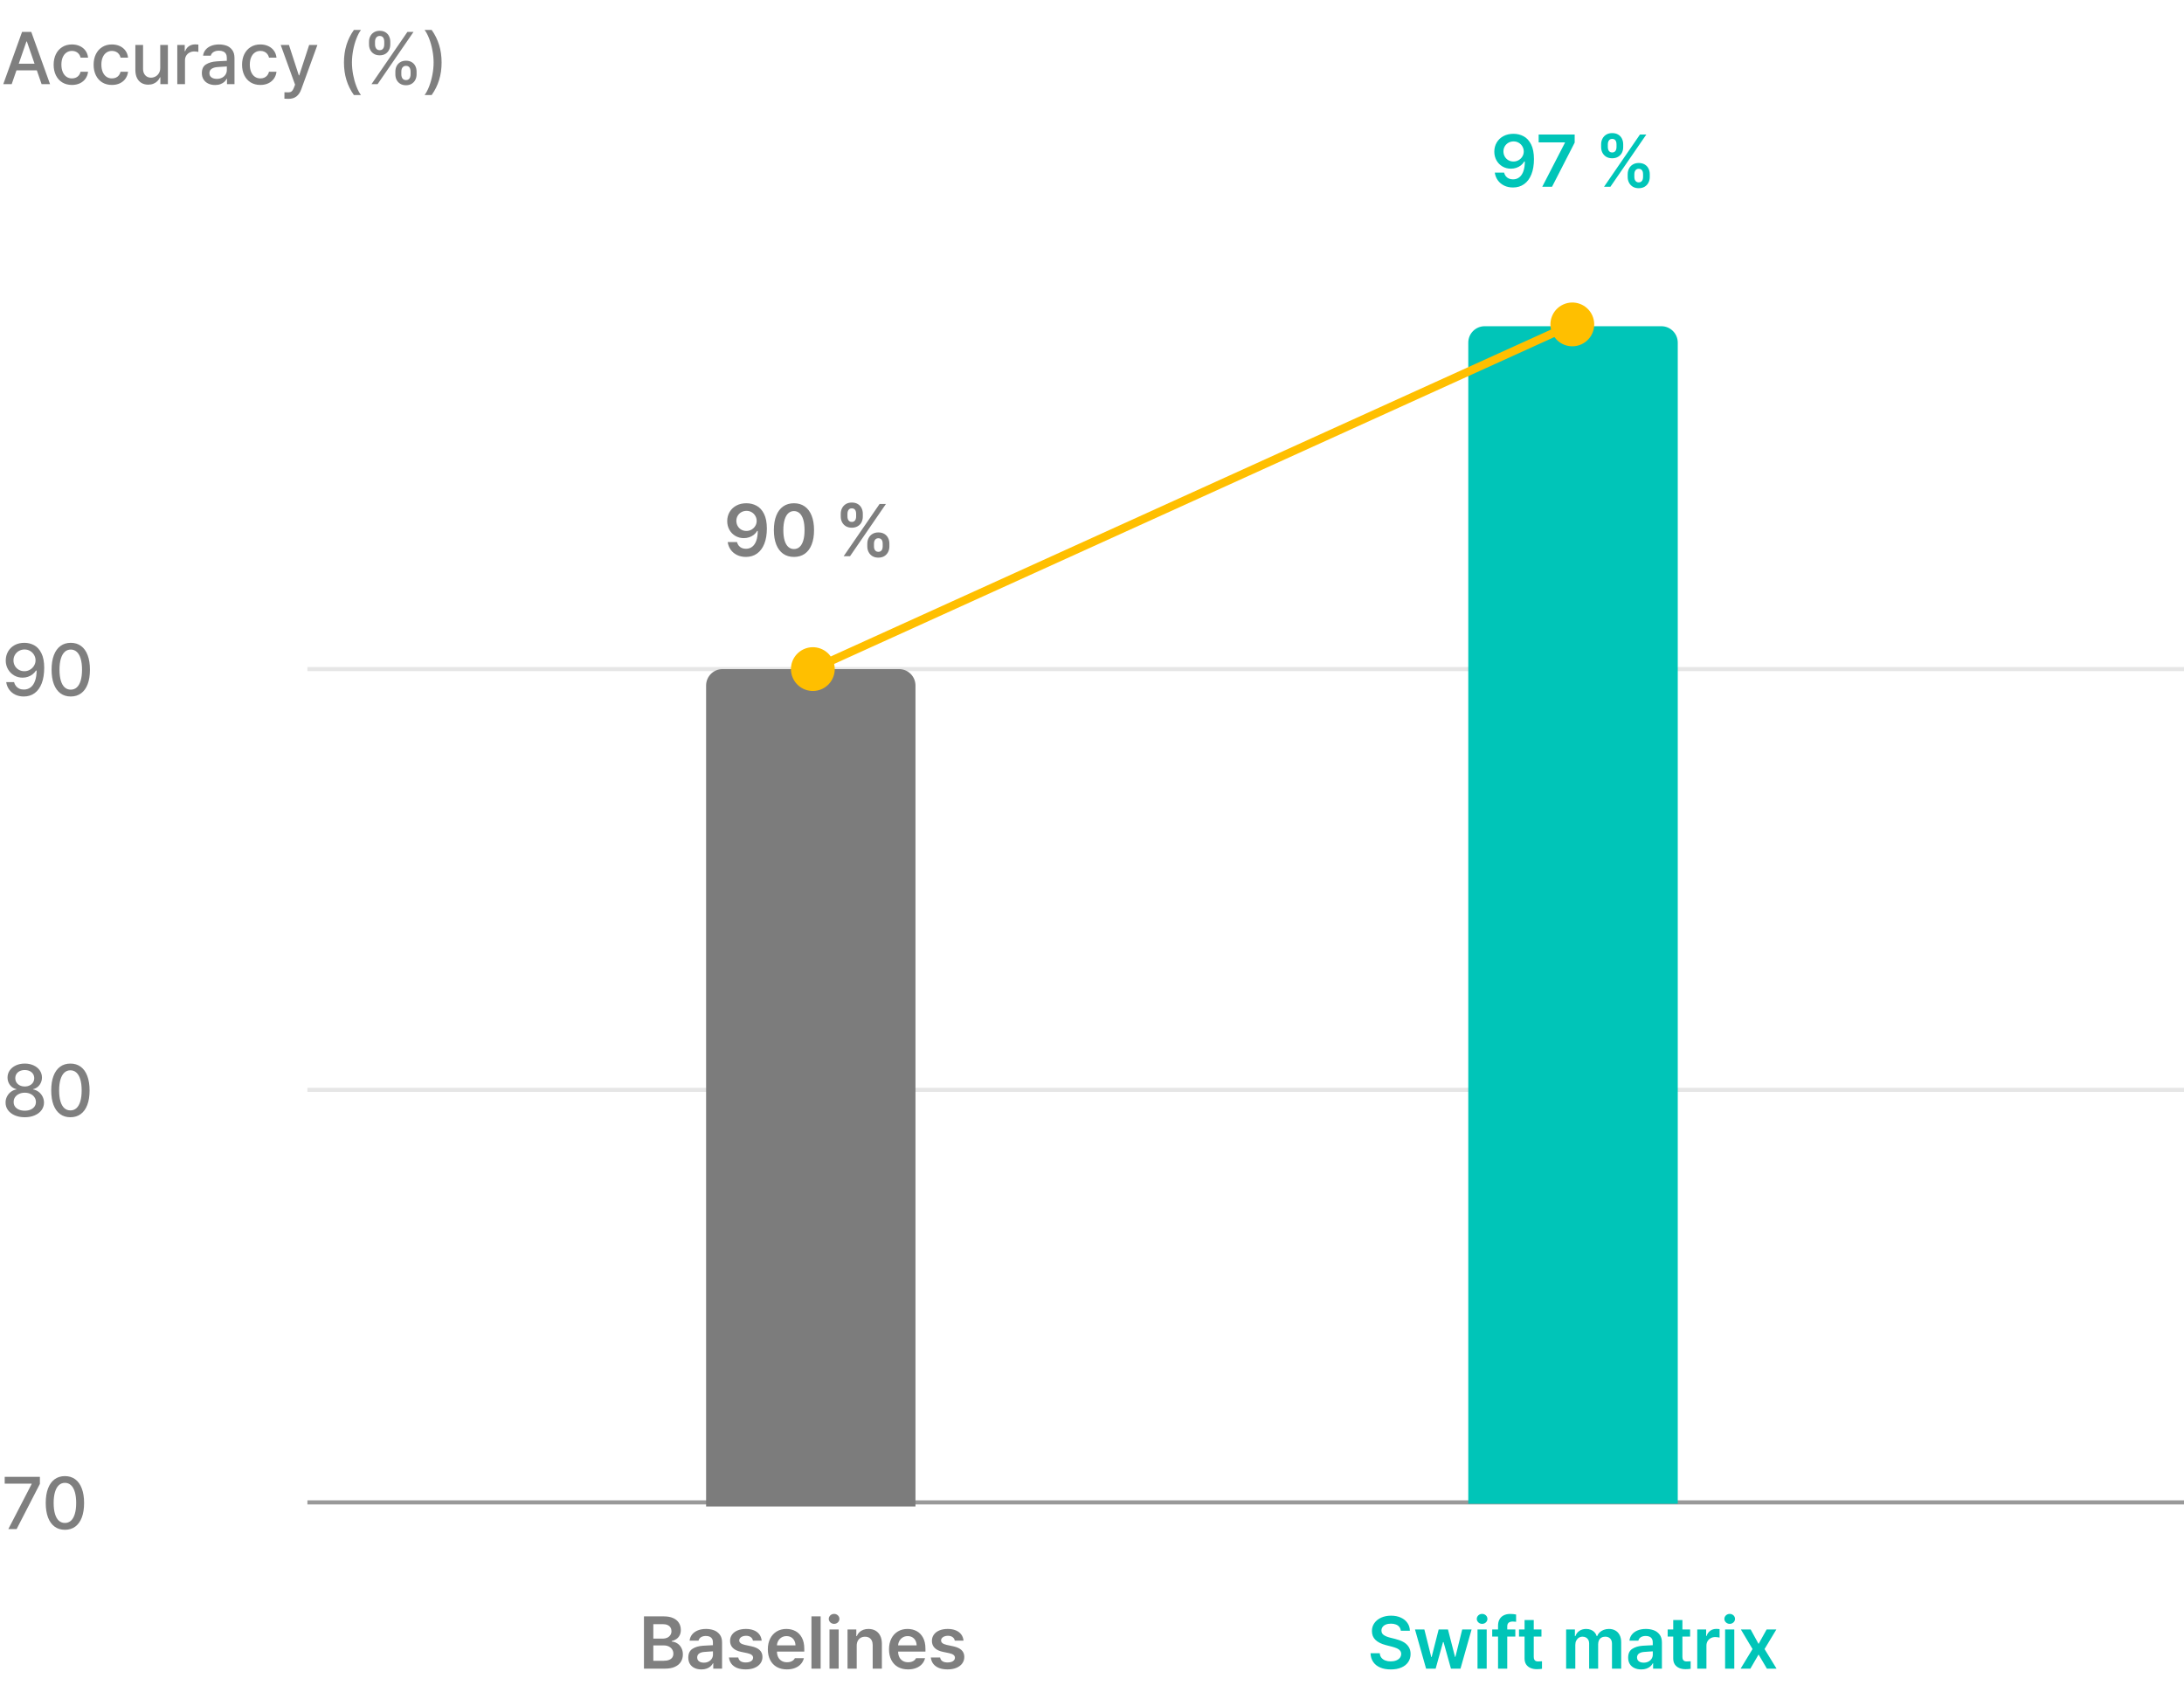 <svg width="532" height="414" viewBox="0 0 532 414" fill="none" xmlns="http://www.w3.org/2000/svg">
<path d="M341.225 397.27C341.187 396.905 341.065 396.595 340.858 396.338C340.655 396.077 340.379 395.88 340.031 395.747C339.683 395.61 339.279 395.542 338.819 395.542C338.347 395.542 337.937 395.613 337.589 395.753C337.241 395.894 336.973 396.093 336.787 396.35C336.6 396.603 336.507 396.889 336.507 397.208C336.499 397.689 336.696 398.064 337.098 398.333C337.499 398.598 338.026 398.809 338.676 398.967L339.87 399.265C340.587 399.439 341.218 399.671 341.765 399.961C342.316 400.247 342.76 400.637 343.095 401.13C343.435 401.623 343.605 402.222 343.605 402.926C343.605 403.672 343.412 404.329 343.027 404.896C342.646 405.464 342.093 405.905 341.368 406.22C340.647 406.535 339.785 406.693 338.782 406.693C337.796 406.693 336.94 406.539 336.215 406.233C335.49 405.926 334.922 405.479 334.512 404.89C334.102 404.298 333.88 403.585 333.847 402.752H336.097C336.13 403.183 336.265 403.548 336.501 403.846C336.741 404.14 337.056 404.362 337.446 404.511C337.835 404.66 338.274 404.735 338.763 404.735C339.261 404.735 339.704 404.658 340.093 404.505C340.483 404.352 340.783 404.138 340.995 403.865C341.206 403.587 341.314 403.268 341.318 402.907C341.314 402.593 341.22 402.325 341.038 402.106C340.856 401.882 340.601 401.698 340.274 401.552C339.946 401.407 339.53 401.269 339.024 401.136L337.576 400.763C336.482 400.481 335.643 400.063 335.059 399.508C334.475 398.952 334.185 398.231 334.189 397.345C334.185 396.611 334.386 395.961 334.792 395.393C335.198 394.825 335.753 394.384 336.457 394.069C337.166 393.754 337.964 393.597 338.85 393.597C339.741 393.597 340.531 393.752 341.218 394.063C341.91 394.374 342.449 394.809 342.834 395.368C343.22 395.923 343.419 396.557 343.431 397.27H341.225ZM344.677 396.953H346.959L348.643 403.678H348.73L350.445 396.953H352.708L354.429 403.641H354.517L356.182 396.953H358.463L355.76 406.5H353.435L351.633 400.03H351.508L349.712 406.5H347.381L344.677 396.953ZM359.907 396.953H362.144V406.5H359.907V396.953ZM361.032 395.592C360.795 395.592 360.578 395.538 360.379 395.43C360.184 395.318 360.027 395.171 359.907 394.989C359.786 394.802 359.726 394.599 359.726 394.38C359.726 394.156 359.786 393.951 359.907 393.765C360.027 393.574 360.184 393.427 360.379 393.323C360.578 393.215 360.795 393.162 361.032 393.162C361.264 393.162 361.479 393.215 361.678 393.323C361.877 393.427 362.034 393.574 362.15 393.765C362.266 393.951 362.324 394.156 362.324 394.38C362.324 394.599 362.266 394.802 362.15 394.989C362.034 395.171 361.877 395.318 361.678 395.43C361.479 395.538 361.264 395.592 361.032 395.592ZM369.118 398.681H363.487V396.953H369.118V398.681ZM364.91 396.046C364.91 395.432 365.03 394.912 365.271 394.485C365.511 394.055 365.855 393.729 366.303 393.51C366.75 393.286 367.278 393.174 367.887 393.174C368.14 393.174 368.387 393.186 368.627 393.211C368.867 393.236 369.093 393.269 369.305 393.311V395.082C369.015 395.045 368.749 395.026 368.509 395.026C368.049 395.026 367.707 395.124 367.483 395.318C367.26 395.513 367.148 395.822 367.148 396.244V406.5H364.91V396.046ZM375.483 398.681H370.014V396.953H375.483V398.681ZM373.606 394.666V403.628C373.606 403.919 373.652 404.144 373.743 404.306C373.834 404.468 373.952 404.581 374.097 404.648C374.242 404.71 374.42 404.743 374.632 404.747C374.806 404.751 375.133 404.737 375.614 404.704V406.537C375.241 406.599 374.818 406.631 374.346 406.631C373.77 406.631 373.258 406.533 372.811 406.338C372.363 406.144 372.009 405.852 371.748 405.462C371.491 405.068 371.365 404.581 371.369 404.001V394.666H373.606ZM381.493 396.953H383.631V398.575H383.749C383.948 398.024 384.277 397.595 384.737 397.289C385.197 396.982 385.742 396.829 386.372 396.829C386.798 396.829 387.184 396.899 387.528 397.04C387.876 397.177 388.17 397.376 388.41 397.637C388.651 397.898 388.831 398.211 388.951 398.575H389.051C389.191 398.219 389.401 397.91 389.678 397.649C389.956 397.388 390.285 397.187 390.667 397.046C391.048 396.901 391.466 396.829 391.922 396.829C392.51 396.829 393.028 396.955 393.476 397.208C393.928 397.456 394.278 397.827 394.526 398.32C394.779 398.809 394.906 399.4 394.906 400.092V406.5H392.662V400.434C392.662 399.866 392.51 399.437 392.208 399.147C391.906 398.857 391.512 398.712 391.027 398.712C390.667 398.712 390.356 398.789 390.095 398.942C389.834 399.091 389.635 399.305 389.498 399.582C389.361 399.86 389.293 400.177 389.293 400.533V406.5H387.099V400.34C387.099 400.017 387.033 399.733 386.9 399.489C386.767 399.24 386.579 399.05 386.334 398.917C386.09 398.78 385.808 398.712 385.489 398.712C385.166 398.712 384.87 398.795 384.6 398.961C384.335 399.126 384.124 399.36 383.966 399.663C383.809 399.965 383.73 400.307 383.73 400.689V406.5H381.493V396.953ZM402.73 402.28C402.523 402.288 402.183 402.309 401.711 402.342C401.238 402.371 400.836 402.4 400.505 402.429C399.954 402.47 399.525 402.605 399.218 402.833C398.916 403.061 398.765 403.38 398.765 403.79C398.765 404.059 398.833 404.287 398.97 404.474C399.106 404.66 399.295 404.803 399.535 404.903C399.78 404.998 400.06 405.046 400.374 405.046C400.818 405.046 401.209 404.956 401.549 404.778C401.889 404.596 402.15 404.356 402.332 404.057C402.515 403.759 402.606 403.432 402.606 403.075L402.593 400.023C402.593 399.709 402.527 399.441 402.394 399.222C402.262 398.998 402.067 398.828 401.81 398.712C401.553 398.596 401.238 398.538 400.865 398.538C400.538 398.538 400.252 398.586 400.008 398.681C399.763 398.772 399.562 398.903 399.405 399.073C399.247 399.242 399.142 399.443 399.088 399.675H396.919C396.973 399.128 397.167 398.64 397.503 398.209C397.839 397.778 398.298 397.44 398.883 397.195C399.467 396.951 400.149 396.829 400.928 396.829C401.603 396.829 402.231 396.932 402.811 397.14C403.395 397.347 403.876 397.697 404.253 398.19C404.634 398.679 404.825 399.321 404.825 400.117V406.5H402.68V405.189H402.606C402.461 405.474 402.262 405.729 402.009 405.953C401.76 406.173 401.45 406.351 401.077 406.488C400.704 406.624 400.279 406.693 399.803 406.693C399.185 406.693 398.634 406.583 398.149 406.363C397.669 406.144 397.289 405.818 397.012 405.387C396.738 404.952 396.602 404.43 396.602 403.821C396.602 402.835 396.931 402.124 397.59 401.689C398.253 401.25 399.109 400.993 400.157 400.919C400.43 400.902 400.762 400.883 401.151 400.863C401.545 400.842 401.908 400.823 402.239 400.807C402.442 400.798 402.6 400.792 402.711 400.788L402.73 402.28ZM411.694 398.681H406.225V396.953H411.694V398.681ZM409.817 394.666V403.628C409.817 403.919 409.863 404.144 409.954 404.306C410.045 404.468 410.163 404.581 410.308 404.648C410.453 404.71 410.631 404.743 410.843 404.747C411.017 404.751 411.344 404.737 411.825 404.704V406.537C411.452 406.599 411.029 406.631 410.557 406.631C409.981 406.631 409.469 406.533 409.022 406.338C408.574 406.144 408.22 405.852 407.959 405.462C407.702 405.068 407.575 404.581 407.58 404.001V394.666H409.817ZM413.432 396.953H415.601V398.544H415.701C415.813 398.184 415.984 397.873 416.217 397.612C416.449 397.347 416.722 397.148 417.037 397.015C417.352 396.883 417.692 396.816 418.056 396.816C418.342 396.816 418.614 396.837 418.871 396.878V398.936C418.754 398.903 418.595 398.874 418.392 398.849C418.193 398.82 418.004 398.805 417.826 398.805C417.416 398.805 417.047 398.894 416.72 399.073C416.393 399.247 416.136 399.491 415.949 399.806C415.763 400.121 415.67 400.477 415.67 400.875V406.5H413.432V396.953ZM420.217 396.953H422.455V406.5H420.217V396.953ZM421.342 395.592C421.106 395.592 420.888 395.538 420.69 395.43C420.495 395.318 420.337 395.171 420.217 394.989C420.097 394.802 420.037 394.599 420.037 394.38C420.037 394.156 420.097 393.951 420.217 393.765C420.337 393.574 420.495 393.427 420.69 393.323C420.888 393.215 421.106 393.162 421.342 393.162C421.574 393.162 421.79 393.215 421.989 393.323C422.187 393.427 422.345 393.574 422.461 393.765C422.577 393.951 422.635 394.156 422.635 394.38C422.635 394.599 422.577 394.802 422.461 394.989C422.345 395.171 422.187 395.318 421.989 395.43C421.79 395.538 421.574 395.592 421.342 395.592ZM428.372 400.483L430.336 396.953H432.704L429.826 401.727L432.748 406.5H430.398L428.372 403.057L426.371 406.5H423.996L426.899 401.727L424.058 396.953H426.439L428.372 400.483Z" fill="#00C5B8"/>
<rect x="74.883" y="162.5" width="457.117" height="1" fill="black" fill-opacity="0.1"/>
<rect x="74.883" y="265" width="457.117" height="1" fill="black" fill-opacity="0.1"/>
<rect x="74.883" y="365.5" width="457.117" height="1" fill="black" fill-opacity="0.4"/>
<path d="M0.798 20.5L5.373 7.771H7.617L12.191 20.5H10.134L6.541 10.095H6.442L2.849 20.5H0.798ZM9.804 15.515V17.137H3.185V15.515H9.804ZM17.529 20.693C16.622 20.693 15.83 20.485 15.155 20.071C14.483 19.653 13.968 19.07 13.607 18.325C13.247 17.579 13.066 16.727 13.066 15.77C13.066 14.805 13.249 13.949 13.613 13.203C13.982 12.453 14.502 11.871 15.173 11.457C15.845 11.038 16.624 10.829 17.51 10.829C18.227 10.829 18.874 10.961 19.45 11.226C20.026 11.492 20.488 11.869 20.836 12.358C21.184 12.847 21.389 13.408 21.451 14.042H19.63C19.564 13.736 19.439 13.458 19.257 13.209C19.075 12.957 18.836 12.76 18.542 12.619C18.252 12.474 17.916 12.401 17.535 12.401C17.021 12.401 16.57 12.538 16.18 12.812C15.795 13.081 15.495 13.466 15.279 13.967C15.064 14.469 14.956 15.055 14.956 15.726C14.956 16.41 15.062 17.007 15.273 17.517C15.484 18.022 15.785 18.414 16.174 18.691C16.564 18.965 17.017 19.102 17.535 19.102C17.892 19.102 18.213 19.037 18.499 18.909C18.789 18.776 19.029 18.59 19.22 18.349C19.414 18.105 19.551 17.813 19.63 17.473H21.451C21.385 18.095 21.182 18.65 20.842 19.139C20.506 19.624 20.055 20.005 19.487 20.282C18.919 20.556 18.267 20.693 17.529 20.693ZM27.267 20.693C26.36 20.693 25.568 20.485 24.893 20.071C24.222 19.653 23.706 19.07 23.345 18.325C22.985 17.579 22.805 16.727 22.805 15.77C22.805 14.805 22.987 13.949 23.352 13.203C23.72 12.453 24.24 11.871 24.912 11.457C25.583 11.038 26.362 10.829 27.249 10.829C27.965 10.829 28.612 10.961 29.188 11.226C29.764 11.492 30.226 11.869 30.574 12.358C30.922 12.847 31.127 13.408 31.189 14.042H29.368C29.302 13.736 29.178 13.458 28.995 13.209C28.813 12.957 28.575 12.76 28.28 12.619C27.99 12.474 27.655 12.401 27.273 12.401C26.76 12.401 26.308 12.538 25.919 12.812C25.533 13.081 25.233 13.466 25.017 13.967C24.802 14.469 24.694 15.055 24.694 15.726C24.694 16.41 24.8 17.007 25.011 17.517C25.222 18.022 25.523 18.414 25.912 18.691C26.302 18.965 26.756 19.102 27.273 19.102C27.63 19.102 27.951 19.037 28.237 18.909C28.527 18.776 28.767 18.59 28.958 18.349C29.153 18.105 29.289 17.813 29.368 17.473H31.189C31.123 18.095 30.92 18.65 30.58 19.139C30.244 19.624 29.793 20.005 29.225 20.282C28.657 20.556 28.005 20.693 27.267 20.693ZM39.032 10.953H40.897V20.5H39.063V18.847H38.964C38.814 19.195 38.605 19.501 38.336 19.767C38.071 20.032 37.749 20.241 37.372 20.394C36.995 20.548 36.575 20.624 36.111 20.624C35.489 20.624 34.942 20.488 34.47 20.214C33.997 19.936 33.629 19.528 33.363 18.99C33.102 18.447 32.972 17.792 32.972 17.026V10.953H34.849V16.796C34.849 17.222 34.932 17.597 35.097 17.921C35.263 18.24 35.491 18.486 35.781 18.66C36.071 18.834 36.407 18.921 36.788 18.921C37.157 18.921 37.513 18.83 37.857 18.648C38.201 18.465 38.483 18.196 38.702 17.84C38.922 17.483 39.032 17.048 39.032 16.535V10.953ZM43.185 10.953H45V12.476H45.099C45.215 12.136 45.391 11.84 45.627 11.587C45.868 11.334 46.149 11.142 46.473 11.009C46.8 10.876 47.148 10.81 47.517 10.81C47.803 10.81 48.07 10.825 48.319 10.854V12.644C48.211 12.619 48.064 12.594 47.877 12.569C47.691 12.544 47.513 12.532 47.343 12.532C46.908 12.532 46.516 12.623 46.168 12.805C45.824 12.988 45.553 13.245 45.354 13.576C45.159 13.903 45.062 14.272 45.062 14.682V20.5H43.185V10.953ZM55.38 16.18C55.156 16.189 54.796 16.211 54.298 16.249C53.805 16.282 53.374 16.311 53.006 16.336C52.372 16.381 51.881 16.528 51.533 16.777C51.185 17.021 51.011 17.372 51.011 17.827C51.011 18.126 51.087 18.378 51.24 18.586C51.394 18.793 51.605 18.95 51.874 19.058C52.148 19.162 52.461 19.213 52.813 19.213C53.31 19.213 53.743 19.114 54.112 18.915C54.485 18.716 54.769 18.453 54.964 18.126C55.158 17.794 55.256 17.438 55.256 17.057L55.249 14.042C55.249 13.682 55.175 13.375 55.026 13.122C54.881 12.865 54.663 12.673 54.373 12.544C54.083 12.412 53.727 12.345 53.304 12.345C52.948 12.345 52.635 12.397 52.365 12.501C52.096 12.6 51.872 12.741 51.694 12.923C51.52 13.106 51.402 13.317 51.34 13.557H49.469C49.531 13.031 49.728 12.561 50.06 12.146C50.395 11.732 50.847 11.409 51.414 11.177C51.982 10.945 52.635 10.829 53.372 10.829C53.986 10.829 54.57 10.922 55.125 11.108C55.68 11.295 56.151 11.637 56.536 12.134C56.926 12.631 57.12 13.307 57.12 14.16V20.5H55.293V19.195H55.218C55.086 19.46 54.897 19.706 54.653 19.934C54.408 20.158 54.096 20.345 53.714 20.494C53.333 20.639 52.894 20.711 52.397 20.711C51.788 20.711 51.238 20.597 50.749 20.369C50.261 20.142 49.875 19.81 49.593 19.375C49.312 18.936 49.171 18.412 49.171 17.802C49.171 16.82 49.504 16.118 50.171 15.695C50.843 15.273 51.698 15.024 52.738 14.95C53.029 14.929 53.368 14.908 53.758 14.887C54.151 14.867 54.52 14.848 54.864 14.832C55.088 14.819 55.252 14.813 55.355 14.813L55.38 16.18ZM63.425 20.693C62.518 20.693 61.727 20.485 61.051 20.071C60.38 19.653 59.864 19.07 59.504 18.325C59.143 17.579 58.963 16.727 58.963 15.77C58.963 14.805 59.145 13.949 59.51 13.203C59.879 12.453 60.399 11.871 61.07 11.457C61.741 11.038 62.52 10.829 63.407 10.829C64.124 10.829 64.77 10.961 65.346 11.226C65.922 11.492 66.384 11.869 66.732 12.358C67.08 12.847 67.285 13.408 67.347 14.042H65.526C65.46 13.736 65.336 13.458 65.153 13.209C64.971 12.957 64.733 12.76 64.439 12.619C64.149 12.474 63.813 12.401 63.432 12.401C62.918 12.401 62.466 12.538 62.077 12.812C61.691 13.081 61.391 13.466 61.175 13.967C60.96 14.469 60.852 15.055 60.852 15.726C60.852 16.41 60.958 17.007 61.169 17.517C61.381 18.022 61.681 18.414 62.071 18.691C62.46 18.965 62.914 19.102 63.432 19.102C63.788 19.102 64.109 19.037 64.395 18.909C64.685 18.776 64.925 18.59 65.116 18.349C65.311 18.105 65.448 17.813 65.526 17.473H67.347C67.281 18.095 67.078 18.65 66.738 19.139C66.403 19.624 65.951 20.005 65.383 20.282C64.816 20.556 64.163 20.693 63.425 20.693ZM70.286 24.08C69.855 24.08 69.519 24.068 69.279 24.043L69.292 22.47C69.341 22.47 69.391 22.472 69.441 22.477C69.495 22.481 69.551 22.483 69.609 22.483C69.77 22.491 69.944 22.495 70.131 22.495C70.371 22.495 70.57 22.472 70.727 22.427C70.889 22.385 71.046 22.273 71.2 22.091C71.353 21.909 71.5 21.629 71.641 21.252L71.877 20.631L68.378 10.953H70.385L72.791 18.356H72.89L75.308 10.953H77.316L73.381 21.768C73.104 22.535 72.712 23.11 72.207 23.496C71.701 23.885 71.061 24.08 70.286 24.08ZM83.786 15.223C83.786 13.686 83.989 12.26 84.395 10.947C84.801 9.633 85.404 8.417 86.204 7.298H87.925C87.519 7.841 87.148 8.548 86.813 9.418C86.477 10.288 86.212 11.233 86.017 12.252C85.827 13.267 85.731 14.258 85.731 15.223C85.731 16.189 85.827 17.181 86.017 18.2C86.212 19.215 86.477 20.158 86.813 21.028C87.148 21.903 87.519 22.611 87.925 23.154H86.204C85.404 22.031 84.801 20.815 84.395 19.506C83.989 18.192 83.786 16.765 83.786 15.223ZM96.305 17.442C96.305 16.957 96.406 16.512 96.609 16.106C96.816 15.7 97.115 15.379 97.504 15.142C97.894 14.906 98.358 14.788 98.896 14.788C99.439 14.788 99.905 14.906 100.295 15.142C100.684 15.374 100.979 15.693 101.177 16.099C101.376 16.506 101.476 16.953 101.476 17.442V18.113C101.476 18.598 101.374 19.041 101.171 19.443C100.968 19.845 100.672 20.166 100.282 20.407C99.893 20.647 99.431 20.767 98.896 20.767C98.349 20.767 97.881 20.647 97.492 20.407C97.102 20.166 96.806 19.847 96.603 19.45C96.404 19.048 96.305 18.602 96.305 18.113V17.442ZM97.759 18.113C97.759 18.366 97.796 18.598 97.871 18.809C97.95 19.017 98.072 19.186 98.237 19.319C98.407 19.448 98.627 19.512 98.896 19.512C99.157 19.512 99.373 19.448 99.543 19.319C99.713 19.186 99.833 19.017 99.903 18.809C99.978 18.598 100.015 18.366 100.015 18.113V17.442C100.015 17.189 99.978 16.957 99.903 16.746C99.833 16.53 99.715 16.358 99.549 16.23C99.383 16.102 99.166 16.037 98.896 16.037C98.631 16.037 98.414 16.104 98.244 16.236C98.074 16.365 97.95 16.535 97.871 16.746C97.796 16.957 97.759 17.189 97.759 17.442V18.113ZM89.89 10.158C89.89 9.669 89.994 9.223 90.201 8.821C90.408 8.419 90.706 8.1 91.096 7.864C91.49 7.624 91.954 7.503 92.488 7.503C93.035 7.503 93.501 7.622 93.887 7.858C94.272 8.09 94.564 8.409 94.763 8.815C94.966 9.217 95.068 9.664 95.068 10.158V10.829C95.068 11.318 94.966 11.763 94.763 12.165C94.564 12.563 94.27 12.882 93.88 13.122C93.491 13.358 93.027 13.476 92.488 13.476C91.941 13.476 91.473 13.358 91.084 13.122C90.694 12.882 90.398 12.561 90.195 12.159C89.992 11.757 89.89 11.313 89.89 10.829V10.158ZM91.351 10.829C91.351 11.082 91.39 11.313 91.469 11.525C91.548 11.732 91.67 11.902 91.836 12.034C92.001 12.163 92.219 12.227 92.488 12.227C92.753 12.227 92.969 12.163 93.135 12.034C93.3 11.902 93.418 11.732 93.489 11.525C93.564 11.313 93.601 11.082 93.601 10.829V10.158C93.601 9.901 93.566 9.666 93.495 9.455C93.429 9.244 93.311 9.074 93.141 8.945C92.975 8.817 92.757 8.753 92.488 8.753C92.227 8.753 92.012 8.819 91.842 8.952C91.676 9.08 91.552 9.252 91.469 9.468C91.39 9.679 91.351 9.909 91.351 10.158V10.829ZM99.244 7.771H100.73L91.978 20.5H90.493L99.244 7.771ZM107.569 15.223C107.569 16.76 107.366 18.186 106.959 19.499C106.553 20.813 105.95 22.029 105.151 23.148H103.429C103.835 22.605 104.206 21.898 104.542 21.028C104.877 20.158 105.14 19.215 105.331 18.2C105.526 17.181 105.623 16.189 105.623 15.223C105.623 14.258 105.526 13.267 105.331 12.252C105.14 11.233 104.877 10.288 104.542 9.418C104.206 8.544 103.835 7.835 103.429 7.292H105.151C105.95 8.415 106.553 9.633 106.959 10.947C107.366 12.256 107.569 13.682 107.569 15.223Z" fill="black" fill-opacity="0.5"/>
<path d="M156.863 393.771H161.73C162.625 393.771 163.379 393.912 163.992 394.193C164.609 394.471 165.072 394.86 165.378 395.362C165.689 395.859 165.844 396.431 165.844 397.077C165.844 397.575 165.749 398.008 165.558 398.376C165.372 398.745 165.111 399.048 164.775 399.284C164.44 399.516 164.056 399.682 163.625 399.781V399.905C164.089 399.93 164.531 400.071 164.949 400.328C165.368 400.585 165.703 400.948 165.956 401.416C166.213 401.88 166.342 402.419 166.342 403.032C166.342 403.707 166.18 404.306 165.857 404.828C165.538 405.35 165.051 405.76 164.396 406.059C163.746 406.353 162.948 406.5 162.003 406.5H156.863V393.771ZM161.643 404.586C162.185 404.586 162.633 404.513 162.985 404.368C163.342 404.219 163.603 404.018 163.768 403.765C163.938 403.508 164.023 403.206 164.023 402.858C164.023 402.477 163.928 402.135 163.737 401.832C163.551 401.526 163.281 401.285 162.929 401.111C162.577 400.933 162.171 400.844 161.711 400.844H159.144V404.586H161.643ZM161.444 399.191C161.846 399.191 162.206 399.116 162.525 398.967C162.848 398.814 163.101 398.6 163.284 398.327C163.47 398.053 163.563 397.732 163.563 397.363C163.563 397.032 163.484 396.74 163.327 396.487C163.17 396.23 162.935 396.029 162.625 395.884C162.314 395.739 161.937 395.666 161.493 395.666H159.144V399.191H161.444ZM173.794 402.28C173.586 402.288 173.247 402.309 172.774 402.342C172.302 402.371 171.9 402.4 171.569 402.429C171.017 402.47 170.589 402.605 170.282 402.833C169.979 403.061 169.828 403.38 169.828 403.79C169.828 404.059 169.897 404.287 170.033 404.474C170.17 404.66 170.359 404.803 170.599 404.903C170.843 404.998 171.123 405.046 171.438 405.046C171.881 405.046 172.273 404.956 172.613 404.778C172.953 404.596 173.214 404.356 173.396 404.057C173.578 403.759 173.669 403.432 173.669 403.075L173.657 400.023C173.657 399.709 173.591 399.441 173.458 399.222C173.325 398.998 173.131 398.828 172.874 398.712C172.617 398.596 172.302 398.538 171.929 398.538C171.602 398.538 171.316 398.586 171.071 398.681C170.827 398.772 170.626 398.903 170.468 399.073C170.311 399.242 170.205 399.443 170.151 399.675H167.982C168.036 399.128 168.231 398.64 168.566 398.209C168.902 397.778 169.362 397.44 169.946 397.195C170.531 396.951 171.212 396.829 171.991 396.829C172.667 396.829 173.294 396.932 173.874 397.14C174.459 397.347 174.939 397.697 175.316 398.19C175.698 398.679 175.888 399.321 175.888 400.117V406.5H173.744V405.189H173.669C173.524 405.474 173.325 405.729 173.073 405.953C172.824 406.173 172.513 406.351 172.14 406.488C171.767 406.624 171.343 406.693 170.866 406.693C170.249 406.693 169.698 406.583 169.213 406.363C168.732 406.144 168.353 405.818 168.075 405.387C167.802 404.952 167.665 404.43 167.665 403.821C167.665 402.835 167.995 402.124 168.653 401.689C169.316 401.25 170.172 400.993 171.22 400.919C171.494 400.902 171.825 400.883 172.215 400.863C172.609 400.842 172.971 400.823 173.303 400.807C173.506 400.798 173.663 400.792 173.775 400.788L173.794 402.28ZM183.41 399.675C183.34 399.307 183.158 399.019 182.864 398.811C182.573 398.6 182.194 398.494 181.726 398.494C181.411 398.494 181.127 398.544 180.875 398.644C180.626 398.739 180.429 398.874 180.284 399.048C180.139 399.218 180.067 399.408 180.067 399.619C180.067 399.876 180.174 400.096 180.39 400.278C180.609 400.456 180.955 400.602 181.428 400.713L183.05 401.061C183.953 401.256 184.625 401.567 185.064 401.994C185.507 402.416 185.729 402.968 185.729 403.647C185.729 404.244 185.561 404.772 185.225 405.232C184.894 405.688 184.422 406.044 183.808 406.301C183.195 406.558 182.48 406.686 181.664 406.686C180.86 406.686 180.164 406.573 179.576 406.345C178.991 406.113 178.529 405.781 178.189 405.35C177.85 404.915 177.643 404.393 177.568 403.784H179.837C179.907 404.186 180.096 404.488 180.402 404.691C180.713 404.894 181.131 404.996 181.658 404.996C182.014 404.996 182.327 404.95 182.596 404.859C182.87 404.764 183.079 404.629 183.224 404.455C183.373 404.281 183.448 404.078 183.448 403.846C183.448 403.568 183.334 403.34 183.106 403.162C182.882 402.98 182.534 402.837 182.062 402.733L180.52 402.41C179.642 402.228 178.975 401.911 178.519 401.459C178.063 401.003 177.837 400.434 177.841 399.75C177.837 399.17 177.995 398.658 178.314 398.215C178.633 397.771 179.082 397.43 179.663 397.189C180.247 396.949 180.924 396.829 181.695 396.829C182.445 396.829 183.1 396.945 183.659 397.177C184.218 397.409 184.658 397.738 184.977 398.165C185.296 398.592 185.482 399.095 185.536 399.675H183.41ZM191.675 406.686C190.726 406.686 189.902 406.488 189.201 406.09C188.505 405.688 187.971 405.118 187.598 404.381C187.225 403.639 187.038 402.773 187.038 401.782C187.038 400.809 187.225 399.947 187.598 399.197C187.971 398.447 188.499 397.865 189.183 397.45C189.866 397.036 190.656 396.829 191.551 396.829C192.363 396.829 193.099 397.003 193.757 397.351C194.416 397.699 194.94 398.233 195.33 398.954C195.719 399.675 195.914 400.575 195.914 401.652V402.342H188.089V400.825H193.764C193.759 400.394 193.666 400.007 193.484 399.663C193.302 399.319 193.047 399.052 192.719 398.861C192.392 398.671 192.015 398.575 191.588 398.575C191.137 398.575 190.733 398.683 190.376 398.898C190.024 399.114 189.748 399.406 189.55 399.775C189.355 400.14 189.257 400.537 189.257 400.968V402.273C189.257 402.829 189.357 403.305 189.556 403.703C189.759 404.101 190.045 404.407 190.413 404.623C190.782 404.838 191.211 404.946 191.7 404.946C192.015 404.946 192.301 404.905 192.558 404.822C192.819 404.735 193.038 404.617 193.217 404.468C193.395 404.314 193.534 404.14 193.633 403.945H195.821C195.688 404.497 195.436 404.979 195.063 405.394C194.694 405.804 194.217 406.123 193.633 406.351C193.053 406.575 192.4 406.686 191.675 406.686ZM199.899 406.5H197.662V393.771H199.899V406.5ZM202.056 396.953H204.294V406.5H202.056V396.953ZM203.181 395.592C202.945 395.592 202.727 395.538 202.528 395.43C202.334 395.318 202.176 395.171 202.056 394.989C201.936 394.802 201.876 394.599 201.876 394.38C201.876 394.156 201.936 393.951 202.056 393.765C202.176 393.574 202.334 393.427 202.528 393.323C202.727 393.215 202.945 393.162 203.181 393.162C203.413 393.162 203.629 393.215 203.828 393.323C204.026 393.427 204.184 393.574 204.3 393.765C204.416 393.951 204.474 394.156 204.474 394.38C204.474 394.599 204.416 394.802 204.3 394.989C204.184 395.171 204.026 395.318 203.828 395.43C203.629 395.538 203.413 395.592 203.181 395.592ZM208.688 406.5H206.451V396.953H208.589V398.575H208.707C208.852 398.215 209.057 397.904 209.322 397.643C209.592 397.382 209.913 397.181 210.286 397.04C210.659 396.899 211.079 396.829 211.547 396.829C212.206 396.829 212.78 396.97 213.269 397.251C213.762 397.533 214.143 397.945 214.413 398.488C214.682 399.027 214.817 399.671 214.817 400.421V406.5H212.579V400.763C212.579 400.34 212.505 399.976 212.355 399.669C212.21 399.363 211.997 399.128 211.715 398.967C211.433 398.805 211.1 398.724 210.714 398.724C210.317 398.724 209.964 398.811 209.658 398.985C209.355 399.155 209.117 399.406 208.943 399.738C208.773 400.065 208.688 400.454 208.688 400.906V406.5ZM221.189 406.686C220.24 406.686 219.415 406.488 218.715 406.09C218.019 405.688 217.484 405.118 217.112 404.381C216.739 403.639 216.552 402.773 216.552 401.782C216.552 400.809 216.739 399.947 217.112 399.197C217.484 398.447 218.013 397.865 218.696 397.45C219.38 397.036 220.17 396.829 221.065 396.829C221.877 396.829 222.612 397.003 223.271 397.351C223.93 397.699 224.454 398.233 224.844 398.954C225.233 399.675 225.428 400.575 225.428 401.652V402.342H217.603V400.825H223.277C223.273 400.394 223.18 400.007 222.998 399.663C222.815 399.319 222.56 399.052 222.233 398.861C221.906 398.671 221.529 398.575 221.102 398.575C220.65 398.575 220.246 398.683 219.89 398.898C219.538 399.114 219.262 399.406 219.063 399.775C218.868 400.14 218.771 400.537 218.771 400.968V402.273C218.771 402.829 218.871 403.305 219.069 403.703C219.272 404.101 219.558 404.407 219.927 404.623C220.296 404.838 220.725 404.946 221.214 404.946C221.529 404.946 221.815 404.905 222.071 404.822C222.333 404.735 222.552 404.617 222.73 404.468C222.908 404.314 223.047 404.14 223.147 403.945H225.335C225.202 404.497 224.949 404.979 224.576 405.394C224.208 405.804 223.731 406.123 223.147 406.351C222.567 406.575 221.914 406.686 221.189 406.686ZM232.576 399.675C232.506 399.307 232.324 399.019 232.03 398.811C231.739 398.6 231.36 398.494 230.892 398.494C230.577 398.494 230.293 398.544 230.041 398.644C229.792 398.739 229.595 398.874 229.45 399.048C229.305 399.218 229.233 399.408 229.233 399.619C229.233 399.876 229.34 400.096 229.556 400.278C229.775 400.456 230.121 400.602 230.594 400.713L232.216 401.061C233.119 401.256 233.791 401.567 234.23 401.994C234.673 402.416 234.895 402.968 234.895 403.647C234.895 404.244 234.727 404.772 234.391 405.232C234.06 405.688 233.588 406.044 232.974 406.301C232.361 406.558 231.646 406.686 230.83 406.686C230.026 406.686 229.33 406.573 228.742 406.345C228.157 406.113 227.695 405.781 227.355 405.35C227.016 404.915 226.809 404.393 226.734 403.784H229.003C229.073 404.186 229.262 404.488 229.568 404.691C229.879 404.894 230.297 404.996 230.824 404.996C231.18 404.996 231.493 404.95 231.762 404.859C232.036 404.764 232.245 404.629 232.39 404.455C232.539 404.281 232.614 404.078 232.614 403.846C232.614 403.568 232.5 403.34 232.272 403.162C232.048 402.98 231.7 402.837 231.228 402.733L229.686 402.41C228.808 402.228 228.141 401.911 227.685 401.459C227.229 401.003 227.003 400.434 227.007 399.75C227.003 399.17 227.161 398.658 227.48 398.215C227.799 397.771 228.248 397.43 228.829 397.189C229.413 396.949 230.09 396.829 230.861 396.829C231.611 396.829 232.266 396.945 232.825 397.177C233.384 397.409 233.824 397.738 234.143 398.165C234.462 398.592 234.648 399.095 234.702 399.675H232.576Z" fill="black" fill-opacity="0.5"/>
<path d="M5.976 156.597C6.829 156.605 7.614 156.804 8.331 157.193C9.048 157.579 9.632 158.223 10.084 159.126C10.54 160.03 10.768 161.215 10.768 162.682C10.768 164.153 10.567 165.412 10.165 166.461C9.763 167.505 9.189 168.302 8.443 168.854C7.697 169.401 6.815 169.674 5.795 169.674C5.029 169.674 4.339 169.527 3.726 169.233C3.117 168.934 2.619 168.52 2.234 167.99C1.853 167.459 1.612 166.85 1.513 166.162H3.421C3.512 166.523 3.663 166.84 3.875 167.113C4.09 167.387 4.36 167.6 4.683 167.753C5.006 167.907 5.377 167.983 5.795 167.983C6.446 167.983 7.005 167.801 7.474 167.436C7.942 167.068 8.298 166.537 8.543 165.845C8.791 165.153 8.918 164.325 8.922 163.359H8.766C8.539 163.72 8.257 164.028 7.921 164.285C7.59 164.538 7.217 164.735 6.802 164.876C6.392 165.017 5.961 165.087 5.51 165.087C4.755 165.087 4.065 164.907 3.44 164.546C2.818 164.182 2.323 163.682 1.954 163.048C1.585 162.414 1.401 161.702 1.401 160.91C1.401 160.102 1.59 159.369 1.967 158.71C2.348 158.047 2.885 157.527 3.576 157.15C4.273 156.773 5.072 156.588 5.976 156.597ZM5.976 158.219C5.474 158.219 5.016 158.339 4.602 158.579C4.192 158.816 3.869 159.137 3.632 159.543C3.396 159.949 3.28 160.394 3.284 160.879C3.284 161.364 3.398 161.807 3.626 162.209C3.858 162.611 4.175 162.93 4.577 163.166C4.979 163.398 5.433 163.515 5.938 163.515C6.44 163.515 6.898 163.39 7.312 163.142C7.73 162.893 8.06 162.566 8.3 162.16C8.541 161.753 8.661 161.318 8.661 160.854C8.661 160.394 8.543 159.963 8.306 159.561C8.074 159.155 7.753 158.83 7.343 158.586C6.937 158.341 6.481 158.219 5.976 158.219ZM17.234 169.674C16.256 169.674 15.419 169.417 14.723 168.903C14.027 168.39 13.492 167.646 13.119 166.672C12.751 165.694 12.566 164.515 12.566 163.135C12.566 161.764 12.751 160.589 13.119 159.611C13.492 158.629 14.029 157.881 14.729 157.367C15.43 156.854 16.264 156.597 17.234 156.597C18.208 156.597 19.045 156.854 19.745 157.367C20.445 157.881 20.98 158.629 21.349 159.611C21.722 160.593 21.908 161.768 21.908 163.135C21.908 164.515 21.724 165.694 21.355 166.672C20.986 167.646 20.451 168.39 19.751 168.903C19.051 169.417 18.212 169.674 17.234 169.674ZM17.234 168.008C17.81 168.008 18.303 167.824 18.713 167.455C19.123 167.082 19.436 166.531 19.652 165.802C19.871 165.073 19.981 164.184 19.981 163.135C19.981 162.091 19.871 161.202 19.652 160.469C19.436 159.735 19.121 159.18 18.707 158.803C18.297 158.426 17.806 158.238 17.234 158.238C16.666 158.238 16.177 158.426 15.767 158.803C15.357 159.18 15.042 159.735 14.822 160.469C14.603 161.202 14.493 162.091 14.493 163.135C14.493 164.184 14.601 165.073 14.816 165.802C15.032 166.531 15.345 167.082 15.755 167.455C16.169 167.824 16.662 168.008 17.234 168.008Z" fill="black" fill-opacity="0.5"/>
<path d="M6.038 272.174C5.13 272.174 4.32 272.021 3.608 271.714C2.899 271.407 2.346 270.985 1.948 270.446C1.55 269.903 1.353 269.29 1.358 268.606C1.353 268.076 1.469 267.581 1.706 267.121C1.942 266.657 2.261 266.273 2.663 265.971C3.069 265.669 3.518 265.478 4.012 265.399V265.331C3.585 265.235 3.206 265.053 2.874 264.784C2.547 264.51 2.292 264.175 2.11 263.777C1.927 263.379 1.836 262.95 1.836 262.49C1.836 261.848 2.016 261.268 2.377 260.75C2.742 260.232 3.243 259.828 3.881 259.538C4.523 259.244 5.242 259.097 6.038 259.097C6.829 259.097 7.544 259.244 8.182 259.538C8.82 259.828 9.32 260.232 9.68 260.75C10.041 261.268 10.221 261.848 10.221 262.49C10.221 262.95 10.128 263.379 9.941 263.777C9.759 264.175 9.504 264.51 9.177 264.784C8.849 265.053 8.474 265.235 8.052 265.331V265.399C8.541 265.478 8.988 265.669 9.394 265.971C9.8 266.273 10.121 266.657 10.358 267.121C10.594 267.581 10.714 268.076 10.718 268.606C10.714 269.29 10.513 269.903 10.115 270.446C9.717 270.985 9.162 271.407 8.449 271.714C7.737 272.021 6.933 272.174 6.038 272.174ZM6.038 270.577C6.581 270.577 7.055 270.488 7.461 270.309C7.871 270.127 8.188 269.878 8.412 269.564C8.636 269.244 8.748 268.876 8.748 268.457C8.748 268.026 8.63 267.641 8.393 267.301C8.161 266.957 7.838 266.688 7.424 266.493C7.014 266.294 6.552 266.195 6.038 266.195C5.52 266.195 5.052 266.294 4.633 266.493C4.219 266.688 3.896 266.957 3.663 267.301C3.431 267.645 3.32 268.03 3.328 268.457C3.32 268.876 3.425 269.244 3.645 269.564C3.864 269.878 4.179 270.127 4.59 270.309C5.004 270.488 5.487 270.577 6.038 270.577ZM6.038 264.678C6.477 264.678 6.871 264.593 7.219 264.423C7.571 264.249 7.844 264.011 8.039 263.709C8.238 263.402 8.338 263.052 8.338 262.658C8.338 262.269 8.24 261.925 8.045 261.626C7.855 261.324 7.583 261.09 7.231 260.924C6.883 260.758 6.485 260.675 6.038 260.675C5.578 260.675 5.174 260.758 4.826 260.924C4.478 261.09 4.206 261.324 4.012 261.626C3.821 261.925 3.726 262.269 3.726 262.658C3.726 263.052 3.823 263.402 4.018 263.709C4.217 264.011 4.49 264.249 4.838 264.423C5.19 264.593 5.59 264.678 6.038 264.678ZM17.146 272.174C16.168 272.174 15.331 271.917 14.635 271.403C13.939 270.89 13.404 270.146 13.031 269.172C12.663 268.194 12.478 267.015 12.478 265.635C12.478 264.264 12.663 263.089 13.031 262.111C13.404 261.129 13.941 260.381 14.641 259.867C15.342 259.354 16.177 259.097 17.146 259.097C18.12 259.097 18.957 259.354 19.657 259.867C20.357 260.381 20.892 261.129 21.261 262.111C21.634 263.093 21.82 264.268 21.82 265.635C21.82 267.015 21.636 268.194 21.267 269.172C20.898 270.146 20.364 270.89 19.663 271.403C18.963 271.917 18.124 272.174 17.146 272.174ZM17.146 270.508C17.722 270.508 18.215 270.324 18.625 269.955C19.036 269.582 19.349 269.031 19.564 268.302C19.784 267.573 19.893 266.684 19.893 265.635C19.893 264.591 19.784 263.702 19.564 262.969C19.349 262.235 19.034 261.68 18.619 261.303C18.209 260.926 17.718 260.738 17.146 260.738C16.578 260.738 16.09 260.926 15.679 261.303C15.269 261.68 14.954 262.235 14.735 262.969C14.515 263.702 14.405 264.591 14.405 265.635C14.405 266.684 14.513 267.573 14.728 268.302C14.944 269.031 15.257 269.582 15.667 269.955C16.081 270.324 16.574 270.508 17.146 270.508Z" fill="black" fill-opacity="0.5"/>
<path d="M7.71 361.523V361.43H1.146V359.771H9.717V361.492L4.049 372.5H2.029L7.71 361.523ZM15.81 372.674C14.832 372.674 13.995 372.417 13.299 371.903C12.603 371.39 12.069 370.646 11.695 369.672C11.327 368.694 11.142 367.515 11.142 366.135C11.142 364.764 11.327 363.589 11.695 362.611C12.069 361.629 12.605 360.881 13.305 360.367C14.006 359.854 14.841 359.597 15.81 359.597C16.784 359.597 17.621 359.854 18.321 360.367C19.021 360.881 19.556 361.629 19.925 362.611C20.298 363.593 20.484 364.768 20.484 366.135C20.484 367.515 20.3 368.694 19.931 369.672C19.562 370.646 19.028 371.39 18.327 371.903C17.627 372.417 16.788 372.674 15.81 372.674ZM15.81 371.008C16.386 371.008 16.879 370.824 17.29 370.455C17.7 370.082 18.012 369.531 18.228 368.802C18.448 368.073 18.557 367.184 18.557 366.135C18.557 365.091 18.448 364.202 18.228 363.469C18.012 362.735 17.698 362.18 17.283 361.803C16.873 361.426 16.382 361.238 15.81 361.238C15.242 361.238 14.754 361.426 14.343 361.803C13.933 362.18 13.618 362.735 13.399 363.469C13.179 364.202 13.069 365.091 13.069 366.135C13.069 367.184 13.177 368.073 13.392 368.802C13.608 369.531 13.921 370.082 14.331 370.455C14.745 370.824 15.238 371.008 15.81 371.008Z" fill="black" fill-opacity="0.5"/>
<path d="M181.835 122.597C182.735 122.601 183.555 122.804 184.297 123.206C185.043 123.604 185.645 124.26 186.105 125.176C186.565 126.088 186.797 127.277 186.801 128.744C186.801 130.19 186.594 131.433 186.18 132.473C185.766 133.513 185.173 134.307 184.402 134.854C183.636 135.401 182.735 135.674 181.699 135.674C180.895 135.674 180.174 135.519 179.536 135.208C178.902 134.897 178.388 134.468 177.994 133.921C177.601 133.37 177.356 132.744 177.261 132.044H179.523C179.606 132.38 179.745 132.672 179.94 132.921C180.134 133.165 180.381 133.356 180.679 133.492C180.978 133.625 181.317 133.691 181.699 133.691C182.304 133.691 182.822 133.519 183.252 133.175C183.688 132.827 184.017 132.328 184.241 131.677C184.464 131.027 184.578 130.246 184.583 129.334H184.446C184.235 129.699 183.963 130.014 183.632 130.279C183.3 130.54 182.925 130.741 182.507 130.882C182.092 131.023 181.653 131.093 181.189 131.093C180.435 131.093 179.751 130.915 179.138 130.559C178.525 130.202 178.04 129.711 177.683 129.086C177.327 128.456 177.147 127.747 177.143 126.96C177.143 126.131 177.337 125.385 177.727 124.722C178.121 124.055 178.672 123.533 179.38 123.156C180.093 122.779 180.911 122.593 181.835 122.597ZM181.848 124.449C181.38 124.449 180.955 124.559 180.574 124.778C180.197 124.994 179.9 125.29 179.685 125.667C179.469 126.044 179.364 126.456 179.368 126.904C179.372 127.356 179.48 127.768 179.691 128.141C179.902 128.51 180.192 128.804 180.561 129.023C180.93 129.239 181.348 129.347 181.817 129.347C182.277 129.347 182.699 129.233 183.085 129.005C183.47 128.777 183.772 128.477 183.992 128.104C184.212 127.727 184.319 127.323 184.315 126.892C184.315 126.461 184.208 126.059 183.992 125.686C183.777 125.309 183.48 125.008 183.103 124.785C182.73 124.561 182.312 124.449 181.848 124.449ZM193.4 135.674C192.381 135.674 191.504 135.417 190.771 134.903C190.042 134.39 189.482 133.646 189.093 132.672C188.703 131.694 188.508 130.515 188.508 129.135C188.508 127.764 188.703 126.587 189.093 125.605C189.482 124.623 190.044 123.877 190.777 123.367C191.51 122.854 192.385 122.597 193.4 122.597C194.411 122.597 195.283 122.854 196.017 123.367C196.75 123.877 197.312 124.623 197.701 125.605C198.095 126.587 198.292 127.764 198.292 129.135C198.292 130.515 198.097 131.694 197.707 132.672C197.322 133.65 196.763 134.396 196.029 134.91C195.296 135.419 194.419 135.674 193.4 135.674ZM193.4 133.753C193.935 133.753 194.394 133.579 194.78 133.231C195.165 132.883 195.461 132.365 195.669 131.677C195.876 130.985 195.979 130.138 195.979 129.135C195.979 128.137 195.876 127.291 195.669 126.599C195.461 125.903 195.163 125.381 194.774 125.033C194.388 124.681 193.93 124.505 193.4 124.505C192.865 124.505 192.406 124.681 192.02 125.033C191.639 125.381 191.343 125.903 191.131 126.599C190.924 127.291 190.818 128.137 190.814 129.135C190.814 130.138 190.918 130.985 191.125 131.677C191.332 132.365 191.629 132.883 192.014 133.231C192.399 133.579 192.861 133.753 193.4 133.753ZM211.268 132.442C211.268 131.941 211.376 131.481 211.592 131.062C211.807 130.644 212.116 130.314 212.518 130.074C212.924 129.829 213.404 129.707 213.96 129.707C214.527 129.707 215.012 129.827 215.414 130.068C215.82 130.308 216.127 130.637 216.334 131.056C216.541 131.474 216.645 131.936 216.645 132.442V133.113C216.645 133.615 216.539 134.073 216.328 134.487C216.121 134.901 215.814 135.233 215.408 135.481C215.002 135.726 214.519 135.848 213.96 135.848C213.396 135.848 212.911 135.726 212.505 135.481C212.103 135.233 211.797 134.901 211.585 134.487C211.374 134.073 211.268 133.615 211.268 133.113V132.442ZM212.891 133.113C212.891 133.349 212.926 133.567 212.996 133.766C213.071 133.961 213.187 134.12 213.344 134.244C213.502 134.369 213.707 134.431 213.96 134.431C214.212 134.431 214.418 134.369 214.575 134.244C214.732 134.12 214.844 133.961 214.911 133.766C214.981 133.567 215.016 133.349 215.016 133.113V132.442C215.016 132.202 214.983 131.982 214.917 131.783C214.851 131.584 214.739 131.425 214.581 131.305C214.424 131.18 214.217 131.118 213.96 131.118C213.711 131.118 213.506 131.18 213.344 131.305C213.187 131.429 213.071 131.59 212.996 131.789C212.926 131.988 212.891 132.206 212.891 132.442V133.113ZM204.798 125.157C204.798 124.656 204.906 124.198 205.121 123.784C205.337 123.365 205.648 123.034 206.054 122.789C206.46 122.545 206.938 122.423 207.489 122.423C208.057 122.423 208.542 122.543 208.944 122.783C209.35 123.023 209.657 123.353 209.864 123.771C210.071 124.19 210.174 124.652 210.174 125.157V125.829C210.174 126.334 210.071 126.794 209.864 127.209C209.657 127.619 209.348 127.946 208.938 128.191C208.532 128.435 208.049 128.557 207.489 128.557C206.926 128.557 206.441 128.435 206.035 128.191C205.633 127.942 205.326 127.613 205.115 127.202C204.904 126.788 204.798 126.33 204.798 125.829V125.157ZM206.433 125.829C206.433 126.065 206.468 126.282 206.538 126.481C206.609 126.676 206.723 126.836 206.88 126.96C207.038 127.084 207.241 127.146 207.489 127.146C207.746 127.146 207.951 127.084 208.105 126.96C208.262 126.836 208.374 126.676 208.44 126.481C208.511 126.282 208.546 126.065 208.546 125.829V125.157C208.546 124.917 208.513 124.698 208.447 124.499C208.384 124.3 208.275 124.14 208.117 124.02C207.96 123.896 207.75 123.834 207.489 123.834C207.241 123.834 207.038 123.896 206.88 124.02C206.727 124.144 206.613 124.308 206.538 124.511C206.468 124.71 206.433 124.925 206.433 125.157V125.829ZM214.258 122.771H215.806L207.054 135.5H205.507L214.258 122.771Z" fill="black" fill-opacity="0.5"/>
<path d="M172 167C172 164.791 173.791 163 176 163H219C221.209 163 223 164.791 223 167V367H172V167Z" fill="#7C7C7C"/>
<path d="M368.69 32.597C369.589 32.601 370.409 32.804 371.151 33.206C371.897 33.604 372.5 34.26 372.96 35.176C373.42 36.088 373.652 37.277 373.656 38.744C373.656 40.19 373.449 41.433 373.034 42.473C372.62 43.513 372.028 44.307 371.257 44.854C370.49 45.401 369.589 45.674 368.553 45.674C367.749 45.674 367.028 45.519 366.39 45.208C365.756 44.897 365.242 44.468 364.849 43.921C364.455 43.37 364.211 42.745 364.115 42.044H366.378C366.461 42.38 366.599 42.672 366.794 42.921C366.989 43.165 367.235 43.356 367.534 43.492C367.832 43.625 368.172 43.691 368.553 43.691C369.158 43.691 369.676 43.519 370.107 43.175C370.542 42.827 370.871 42.328 371.095 41.678C371.319 41.027 371.433 40.246 371.437 39.334H371.3C371.089 39.699 370.818 40.014 370.486 40.279C370.155 40.54 369.78 40.741 369.361 40.882C368.947 41.023 368.508 41.093 368.043 41.093C367.289 41.093 366.606 40.915 365.992 40.559C365.379 40.202 364.894 39.711 364.538 39.086C364.182 38.456 364.001 37.747 363.997 36.96C363.997 36.131 364.192 35.385 364.581 34.722C364.975 34.055 365.526 33.533 366.235 33.156C366.947 32.779 367.766 32.593 368.69 32.597ZM368.702 34.449C368.234 34.449 367.809 34.559 367.428 34.778C367.051 34.994 366.755 35.29 366.539 35.667C366.324 36.044 366.218 36.456 366.222 36.904C366.226 37.356 366.334 37.768 366.545 38.141C366.757 38.51 367.047 38.804 367.416 39.023C367.784 39.239 368.203 39.347 368.671 39.347C369.131 39.347 369.554 39.233 369.939 39.005C370.324 38.777 370.627 38.477 370.847 38.104C371.066 37.727 371.174 37.322 371.17 36.892C371.17 36.461 371.062 36.059 370.847 35.686C370.631 35.309 370.335 35.008 369.958 34.785C369.585 34.561 369.166 34.449 368.702 34.449ZM381.202 34.778V34.685H374.8V32.771H383.576V34.735L378.057 45.5H375.676L381.202 34.778ZM396.488 42.442C396.488 41.941 396.596 41.481 396.811 41.062C397.027 40.644 397.335 40.314 397.737 40.074C398.144 39.829 398.624 39.707 399.179 39.707C399.747 39.707 400.232 39.827 400.634 40.068C401.04 40.308 401.347 40.637 401.554 41.056C401.761 41.474 401.865 41.937 401.865 42.442V43.113C401.865 43.615 401.759 44.072 401.548 44.487C401.34 44.901 401.034 45.233 400.628 45.481C400.222 45.726 399.739 45.848 399.179 45.848C398.616 45.848 398.131 45.726 397.725 45.481C397.323 45.233 397.016 44.901 396.805 44.487C396.594 44.072 396.488 43.615 396.488 43.113V42.442ZM398.11 43.113C398.11 43.349 398.146 43.567 398.216 43.766C398.291 43.961 398.407 44.12 398.564 44.245C398.722 44.369 398.927 44.431 399.179 44.431C399.432 44.431 399.637 44.369 399.795 44.245C399.952 44.12 400.064 43.961 400.13 43.766C400.201 43.567 400.236 43.349 400.236 43.113V42.442C400.236 42.202 400.203 41.982 400.137 41.783C400.07 41.584 399.958 41.425 399.801 41.305C399.644 41.18 399.436 41.118 399.179 41.118C398.931 41.118 398.726 41.18 398.564 41.305C398.407 41.429 398.291 41.59 398.216 41.789C398.146 41.988 398.11 42.206 398.11 42.442V43.113ZM390.018 35.157C390.018 34.656 390.126 34.198 390.341 33.784C390.556 33.365 390.867 33.034 391.273 32.789C391.679 32.545 392.158 32.423 392.709 32.423C393.277 32.423 393.762 32.543 394.164 32.783C394.57 33.023 394.876 33.353 395.083 33.771C395.291 34.19 395.394 34.652 395.394 35.157V35.829C395.394 36.334 395.291 36.794 395.083 37.209C394.876 37.619 394.568 37.946 394.157 38.191C393.751 38.435 393.269 38.557 392.709 38.557C392.146 38.557 391.661 38.435 391.255 38.191C390.853 37.942 390.546 37.613 390.335 37.202C390.123 36.788 390.018 36.33 390.018 35.829V35.157ZM391.652 35.829C391.652 36.065 391.688 36.282 391.758 36.481C391.829 36.676 391.943 36.836 392.1 36.96C392.257 37.084 392.46 37.146 392.709 37.146C392.966 37.146 393.171 37.084 393.324 36.96C393.482 36.836 393.594 36.676 393.66 36.481C393.731 36.282 393.766 36.065 393.766 35.829V35.157C393.766 34.917 393.733 34.697 393.666 34.499C393.604 34.3 393.494 34.14 393.337 34.02C393.179 33.896 392.97 33.834 392.709 33.834C392.46 33.834 392.257 33.896 392.1 34.02C391.947 34.144 391.833 34.308 391.758 34.511C391.688 34.71 391.652 34.925 391.652 35.157V35.829ZM399.478 32.771H401.025L392.274 45.5H390.726L399.478 32.771Z" fill="#00C5B8"/>
<path d="M357.658 83.469C357.658 81.26 359.449 79.469 361.658 79.469H404.685C406.894 79.469 408.685 81.26 408.685 83.469V366.334H357.658V83.469Z" fill="#00C5B8"/>
<path d="M193.144 165.204C194.361 167.886 197.522 169.074 200.204 167.856C202.886 166.639 204.074 163.478 202.856 160.796C201.639 158.114 198.478 156.926 195.796 158.144C193.114 159.361 191.926 162.522 193.144 165.204ZM378.144 81.234C379.362 83.916 382.523 85.103 385.205 83.886C387.887 82.668 389.075 79.507 387.857 76.825C386.64 74.143 383.479 72.955 380.797 74.173C378.114 75.39 376.927 78.552 378.144 81.234ZM198.413 163.911L383.414 79.94L382.588 78.119L197.587 162.089L198.413 163.911Z" fill="#FFBF00"/>
</svg>
